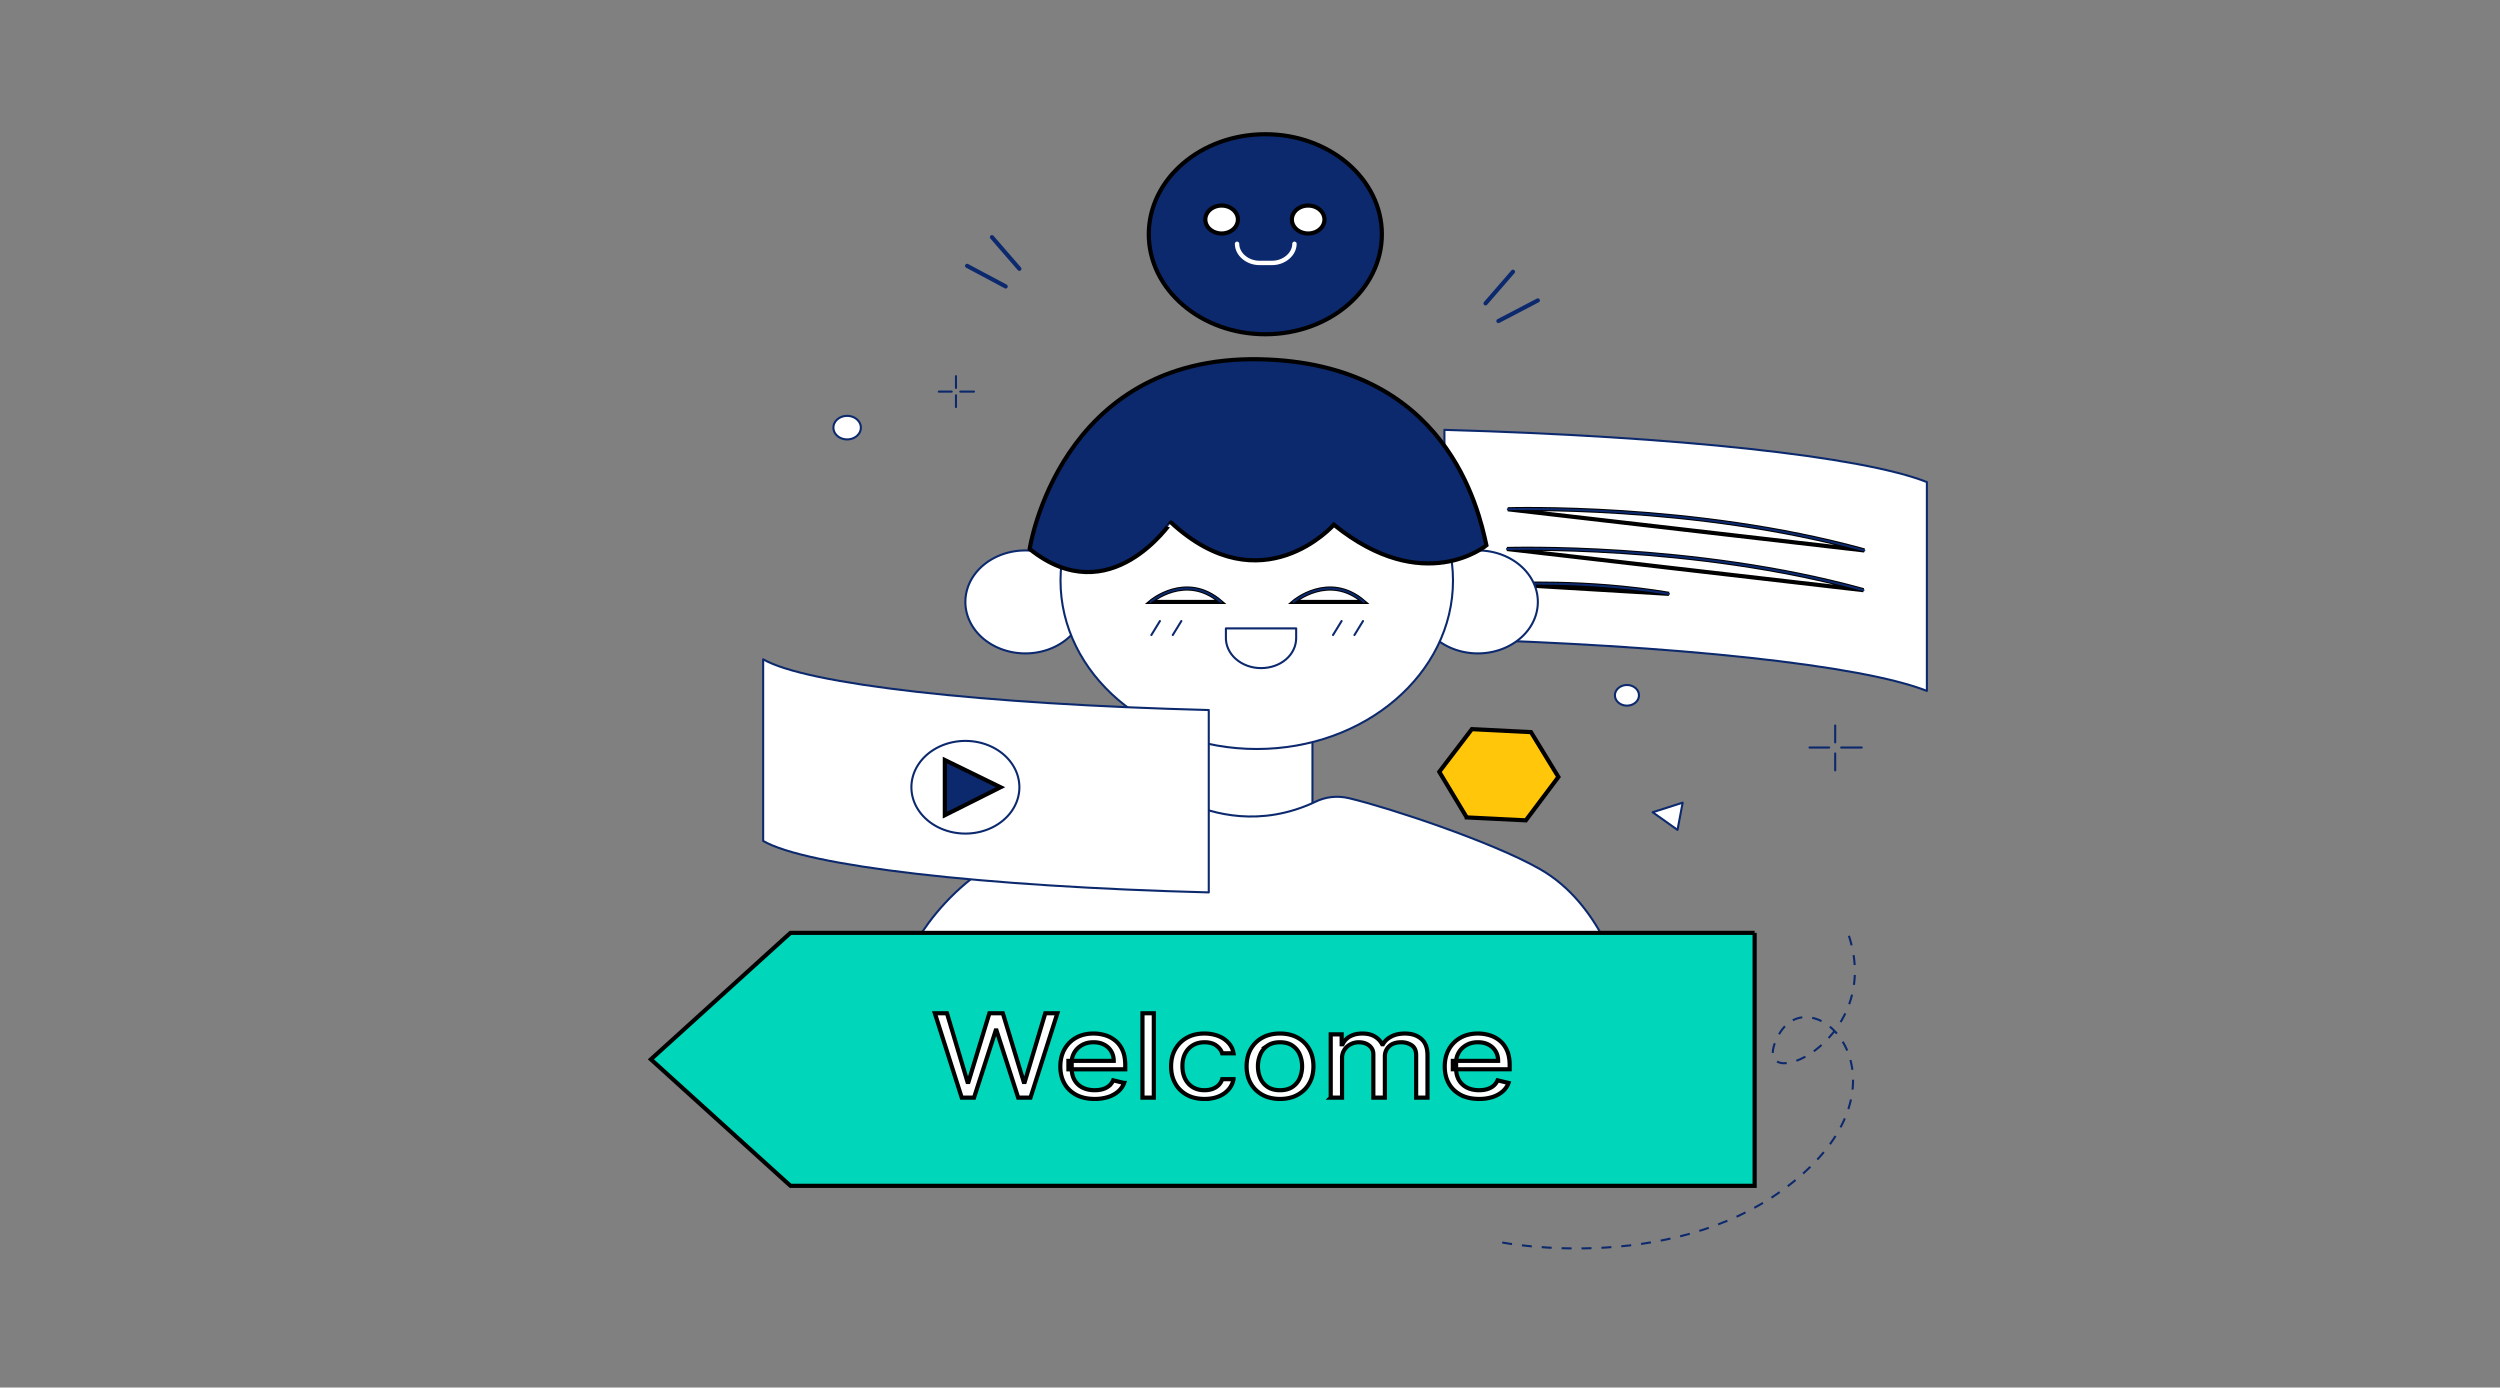 <svg width="600" height="333" xmlns="http://www.w3.org/2000/svg" fill="none">
 <rect width="100%" height="100%" fill="#808080" stroke="none"/>
 <g id="Layer_1">
  <title>Layer 1</title>
  <path stroke="#0C296E" stroke-linejoin="round" stroke-linecap="round" stroke-miterlimit="10" stroke-width="0.5" fill="#fff" d="m462.451,115.696l0,50.123c-15.63,-6.177 -59.848,-10.942 -115.789,-12.531l0,-50.123c55.941,1.588 100.159,6.354 115.789,12.531z"/>
  <path stroke="null" fill="#fff" d="m361.881,122.224s44.835,-1.412 85.556,9.883l-85.556,-9.883z"/>
  <path stroke="#0C296E" stroke-linejoin="round" stroke-linecap="round" stroke-miterlimit="10" stroke-width="0.5" d="m361.881,122.224s44.835,-1.412 85.556,9.883"/>
  <path stroke="null" fill="#fff" d="m361.675,131.757s44.835,-1.412 85.556,9.883l-85.556,-9.883z"/>
  <path stroke="#0C296E" stroke-linejoin="round" stroke-linecap="round" stroke-miterlimit="10" stroke-width="0.5" d="m361.675,131.757s44.835,-1.412 85.556,9.883"/>
  <path stroke="null" fill="#fff" d="m362.086,140.227s18.51,-1.059 38.459,2.294l-38.459,-2.294z"/>
  <path stroke="#0C296E" stroke-linejoin="round" stroke-linecap="round" stroke-miterlimit="10" stroke-width="0.5" d="m362.086,140.227s18.51,-1.059 38.459,2.294"/>
  <path stroke="null" fill="#FFC60A" d="m352.009,196.176l-6.581,-10.942l7.815,-10.236l14.191,0.706l6.581,10.766l-7.815,10.413l-14.191,-0.706z"/>
  <path stroke="#0C296E" stroke-linejoin="round" stroke-linecap="round" stroke-miterlimit="10" stroke-width="0.5" fill="#fff" d="m314.989,169.702l-29.821,0l0,26.827l29.821,0l0,-26.827z"/>
  <path stroke="#0C296E" stroke-miterlimit="10" stroke-width="0.5" fill="#fff" d="m354.682,156.817a14.397,12.354 0 1 0 0,-24.709a14.397,12.354 0 0 0 0,24.709zm-108.591,0a14.397,12.354 0 1 0 0,-24.709a14.397,12.354 0 0 0 0,24.709z"/>
  <path stroke="#0C296E" stroke-miterlimit="10" stroke-width="0.5" fill="#fff" d="m301.621,179.76c26.01,0 47.097,-18.094 47.097,-40.416c0,-22.321 -21.087,-40.416 -47.097,-40.416c-26.01,0 -47.097,18.096 -47.097,40.416c0,22.323 21.087,40.416 47.097,40.416z"/>
  <path stroke="null" fill="#0C296E" d="m247.12,131.755s6.993,-46.417 55.118,-45.535c45.041,0.882 52.65,36.181 54.501,44.652c0,0 -15.014,12.531 -36.608,-4.942c0,0 -17.276,19.59 -39.076,-0.529c0,-0.176 -14.602,21.885 -33.935,6.354zm56.558,-51.535c15.447,0 27.97,-10.745 27.97,-24.003c0,-13.254 -12.523,-24.003 -27.97,-24.003c-15.447,0 -27.97,10.748 -27.97,24.003c0,13.256 12.523,24.003 27.97,24.003z"/>
  <path stroke="null" fill="#fff" d="m293.189,56.04a3.908,3.353 0 1 0 0,-6.707a3.908,3.353 0 0 0 0,6.707zm20.772,0a3.908,3.353 0 1 0 0,-6.707a3.908,3.353 0 0 0 0,6.707z"/>
  <path stroke="#fff" stroke-linejoin="round" stroke-linecap="round" stroke-miterlimit="10" stroke-width="1.055" d="m310.67,58.511c0,2.471 -2.468,4.589 -5.347,4.589l-3.085,0c-2.879,0 -5.347,-2.118 -5.347,-4.589"/>
  <path stroke="#0C296E" stroke-linejoin="round" stroke-linecap="round" stroke-miterlimit="10" d="m363.115,65.218l-6.581,7.589m12.546,-0.704l-9.461,4.942m-121.548,-20.122l6.581,7.589m-12.546,-0.706l9.255,4.942"/>
  <path stroke="null" fill="#fff" d="m276.119,144.462s8.432,-7.236 16.864,0l-16.864,0z"/>
  <path stroke="#0C296E" stroke-linejoin="round" stroke-linecap="round" stroke-miterlimit="10" stroke-width="0.5" d="m276.119,144.462s8.432,-7.236 16.864,0"/>
  <path stroke="null" fill="#fff" d="m310.465,144.462s8.432,-7.236 16.864,0l-16.864,0z"/>
  <path stroke="#0C296E" stroke-linejoin="round" stroke-linecap="round" stroke-miterlimit="10" stroke-width="0.5" d="m310.465,144.462s8.432,-7.236 16.864,0"/>
  <path stroke="#0C296E" stroke-linejoin="round" stroke-linecap="round" stroke-miterlimit="10" stroke-width="0.5" fill="#fff" d="m294.217,150.816l16.864,0l0,2.294c0,4.059 -3.702,7.236 -8.432,7.236s-8.638,-3.353 -8.432,-7.589l0,-1.941z"/>
  <path stroke="#0C296E" stroke-linejoin="round" stroke-linecap="round" stroke-miterlimit="10" stroke-width="0.5" d="m278.381,149.051l-2.057,3.353m7.198,-3.353l-2.057,3.353m40.516,-3.353l-2.057,3.353m7.198,-3.353l-2.057,3.353"/>
  <path stroke="#0C296E" stroke-linejoin="round" stroke-linecap="round" stroke-miterlimit="10" stroke-width="0.5" fill="#fff" d="m285.168,192.644c5.759,2.647 17.276,6.001 30.438,-0.176c2.468,-1.235 5.347,-1.588 8.227,-0.882c9.666,2.294 34.14,10.413 45.658,16.943c15.014,8.472 19.538,27.18 19.538,27.18l-1.028,42.887l-172.553,0l0,-43.77s6.581,-19.414 26.119,-29.297c13.78,-6.883 27.765,-11.472 35.169,-13.766c2.674,-0.706 5.759,-0.353 8.432,0.882z"/>
  <path stroke="null" fill="#00D6B9" d="m421.112,223.883l0,60.713l-231.373,0l-0.617,-0.529l-32.906,-29.827l32.906,-29.827l0.617,-0.529l231.373,0z"/>
  <path stroke="null" fill="#fff" d="m230.817,263.431l-6.452,-20.247l2.904,0l4.932,16.491l0.23,0l5.022,-16.491l3.227,0l5.022,16.491l0.23,0l4.93,-16.491l2.904,0l-6.452,20.247l-2.949,0l-5.207,-16.135l-0.183,0l-5.207,16.135l-2.951,0zm31.913,0.316c-1.705,0 -3.175,-0.323 -4.412,-0.969a7.566,6.493 0 0 1 -2.846,-2.729c-0.66,-1.172 -0.991,-2.536 -0.991,-4.093c0,-1.555 0.331,-2.926 0.991,-4.112c0.668,-1.193 1.598,-2.123 2.789,-2.789c1.197,-0.672 2.595,-1.008 4.194,-1.008c0.921,0 1.832,0.132 2.729,0.395c0.899,0.263 1.717,0.692 2.456,1.285c0.736,0.588 1.324,1.364 1.763,2.333c0.438,0.969 0.656,2.162 0.656,3.579l0,0.988l-13.64,0l0,-2.017l10.876,0c0,-0.856 -0.202,-1.62 -0.601,-2.293a4.5,3.862 0 0 0 -1.682,-1.592c-0.722,-0.388 -1.573,-0.584 -2.556,-0.584c-1.084,0 -2.02,0.231 -2.811,0.694a5.275,4.527 0 0 0 -1.808,1.779a6.073,5.212 0 0 0 -0.635,2.353l0,1.345c0,1.147 0.23,2.12 0.693,2.916c0.467,0.792 1.117,1.394 1.946,1.811c0.831,0.408 1.793,0.612 2.892,0.612c0.716,0 1.359,-0.086 1.935,-0.258c0.584,-0.178 1.088,-0.441 1.51,-0.791a4.175,3.583 0 0 0 0.979,-1.325l2.628,0.634a5.857,5.026 0 0 1 -1.394,2.017a6.808,5.842 0 0 1 -2.421,1.345a8.973,7.7 0 0 1 -3.237,0.473zm14.183,-20.563l0,20.247l-2.719,0l0,-20.247l2.719,0zm12.169,20.563c-1.66,0 -3.087,-0.335 -4.286,-1.008a7.647,6.562 0 0 1 -2.764,-2.778c-0.646,-1.179 -0.969,-2.527 -0.969,-4.043c0,-1.543 0.331,-2.903 0.991,-4.084c0.668,-1.186 1.598,-2.113 2.787,-2.778c1.199,-0.672 2.598,-1.008 4.194,-1.008a7.939,6.813 0 0 1 3.365,0.593a6.437,5.524 0 0 1 2.454,1.661c0.638,0.711 1.034,1.543 1.187,2.492l-2.719,0c-0.208,-0.692 -0.668,-1.306 -1.382,-1.839c-0.705,-0.54 -1.66,-0.812 -2.857,-0.812c-1.059,0 -1.989,0.238 -2.789,0.713c-0.79,0.468 -1.409,1.13 -1.855,1.987c-0.436,0.849 -0.656,1.848 -0.656,2.995c0,1.174 0.216,2.196 0.646,3.066c0.438,0.87 1.051,1.544 1.843,2.026c0.798,0.482 1.736,0.722 2.811,0.722c0.705,0 1.347,-0.106 1.923,-0.316c0.576,-0.212 1.065,-0.515 1.464,-0.911c0.399,-0.395 0.683,-0.87 0.851,-1.423l2.719,0a6.277,5.386 0 0 1 -3.525,4.123c-0.983,0.415 -2.127,0.621 -3.433,0.621zm18.121,0c-1.596,0 -2.999,-0.325 -4.204,-0.978c-1.199,-0.653 -2.135,-1.565 -2.811,-2.739c-0.668,-1.174 -1.002,-2.543 -1.002,-4.112c0,-1.581 0.333,-2.963 1.002,-4.142c0.677,-1.181 1.612,-2.097 2.811,-2.75c1.205,-0.651 2.608,-0.978 4.204,-0.978c1.598,0 2.997,0.327 4.194,0.978c1.207,0.653 2.143,1.569 2.811,2.75c0.677,1.179 1.014,2.561 1.014,4.142c0,1.569 -0.337,2.939 -1.014,4.112a7.636,6.553 0 0 1 -2.811,2.739c-1.197,0.653 -2.595,0.978 -4.194,0.978zm0,-2.095c1.213,0 2.213,-0.267 2.997,-0.801c0.784,-0.533 1.364,-1.235 1.74,-2.106a9.395,8.062 0 0 0 0.564,-2.827c0,-1.015 -0.187,-1.961 -0.564,-2.838a5.563,4.774 0 0 0 -1.74,-2.125c-0.784,-0.54 -1.783,-0.812 -2.997,-0.812c-1.213,0 -2.211,0.272 -2.994,0.812a5.563,4.774 0 0 0 -1.74,2.125a9.498,8.15 0 0 0 -0.564,2.838c0,1.015 0.187,1.957 0.564,2.827c0.376,0.87 0.956,1.573 1.74,2.106c0.784,0.535 1.781,0.801 2.994,0.801zm12.169,1.779l0,-15.185l2.626,0l0,2.372l0.23,0c0.37,-0.81 0.965,-1.44 1.787,-1.888c0.821,-0.454 1.808,-0.681 2.96,-0.681c1.168,0 2.139,0.228 2.916,0.681c0.784,0.448 1.392,1.078 1.83,1.888l0.185,0c0.452,-0.784 1.133,-1.407 2.038,-1.867c0.907,-0.469 1.995,-0.702 3.262,-0.702c1.582,0 2.875,0.425 3.883,1.276c1.006,0.844 1.508,2.158 1.508,3.945l0,10.162l-2.719,0l0,-10.162c0,-1.121 -0.356,-1.922 -1.072,-2.404a3.969,3.406 0 0 0 -2.521,-0.722c-1.244,0 -2.209,0.323 -2.892,0.969c-0.685,0.641 -1.026,1.451 -1.026,2.432l0,9.887l-2.764,0l0,-10.401c0,-0.863 -0.327,-1.558 -0.981,-2.086c-0.652,-0.533 -1.493,-0.801 -2.521,-0.801c-0.707,0 -1.368,0.162 -1.983,0.485a4.263,3.659 0 0 0 -1.475,1.345a4.632,3.975 0 0 0 -0.553,1.968l0,9.49l-2.719,0zm35.617,0.316c-1.705,0 -3.175,-0.323 -4.412,-0.969a7.566,6.493 0 0 1 -2.846,-2.729c-0.66,-1.172 -0.991,-2.536 -0.991,-4.093c0,-1.555 0.331,-2.926 0.991,-4.112c0.668,-1.193 1.598,-2.123 2.789,-2.789c1.197,-0.672 2.595,-1.008 4.194,-1.008c0.921,0 1.83,0.132 2.729,0.395a6.746,5.789 0 0 1 2.454,1.285c0.738,0.588 1.327,1.364 1.763,2.333c0.438,0.969 0.658,2.162 0.658,3.579l0,0.988l-13.642,0l0,-2.017l10.876,0c0,-0.856 -0.199,-1.62 -0.598,-2.293a4.5,3.862 0 0 0 -1.682,-1.592c-0.722,-0.388 -1.573,-0.584 -2.556,-0.584c-1.084,0 -2.022,0.231 -2.811,0.694a5.298,4.546 0 0 0 -1.81,1.779a6.1,5.235 0 0 0 -0.633,2.353l0,1.345c0,1.147 0.23,2.12 0.691,2.916c0.469,0.792 1.119,1.394 1.948,1.811c0.829,0.408 1.793,0.612 2.892,0.612c0.714,0 1.359,-0.086 1.935,-0.258c0.584,-0.178 1.088,-0.441 1.51,-0.791c0.422,-0.357 0.749,-0.798 0.979,-1.325l2.626,0.634c-0.276,0.764 -0.74,1.437 -1.394,2.017a6.779,5.817 0 0 1 -2.419,1.345a8.981,7.707 0 0 1 -3.237,0.473z"/>
  <path stroke="#0C296E" stroke-dasharray="2.39 2.39" stroke-miterlimit="10" stroke-width="0.5" d="m443.735,224.589c8.638,26.121 -24.885,39.357 -17.07,24.179c7.815,-15.178 33.318,9.53 5.142,33.71c-28.176,24.179 -71.366,15.708 -71.366,15.708"/>
  <path stroke="#0C296E" stroke-linejoin="round" stroke-linecap="round" stroke-miterlimit="10" stroke-width="0.5" fill="#fff" d="m290.104,170.408l0,43.77c-54.501,-1.412 -96.662,-6.354 -106.946,-12.354l0,-43.593c10.283,6.001 52.444,10.766 106.946,12.178z"/>
  <path stroke="null" fill="#0C296E" d="m240.127,188.938l-13.368,-6.53l0,13.237l13.368,-6.707z"/>
  <path stroke="#0C296E" stroke-miterlimit="10" stroke-width="0.5" d="m231.695,200.057a12.957,11.119 0 1 0 0,-22.238a12.957,11.119 0 0 0 0,22.238z"/>
  <path stroke="#0C296E" stroke-linejoin="round" stroke-linecap="round" stroke-miterlimit="10" stroke-width="0.5" fill="#fff" d="m390.468,169.348a2.879,2.471 0 1 0 0,-4.942a2.879,2.471 0 0 0 0,4.942zm-187.155,-63.89a3.291,2.824 0 1 0 0,-5.648a3.291,2.824 0 0 0 0,5.648zm200.523,87.186l-7.198,2.294l5.964,4.236l1.234,-6.53z"/>
  <path stroke="#0C296E" stroke-linejoin="round" stroke-linecap="round" stroke-miterlimit="10" stroke-width="0.5" d="m440.445,174.115l0,4.059m0,2.647l0,4.059m-6.17,-5.471l4.73,0m2.879,0l4.936,0m-217.387,-89.13l0,2.824m0,1.765l0,2.824m-4.113,-3.706l3.085,0m2.057,0l3.291,0"/>
 </g>

</svg>
